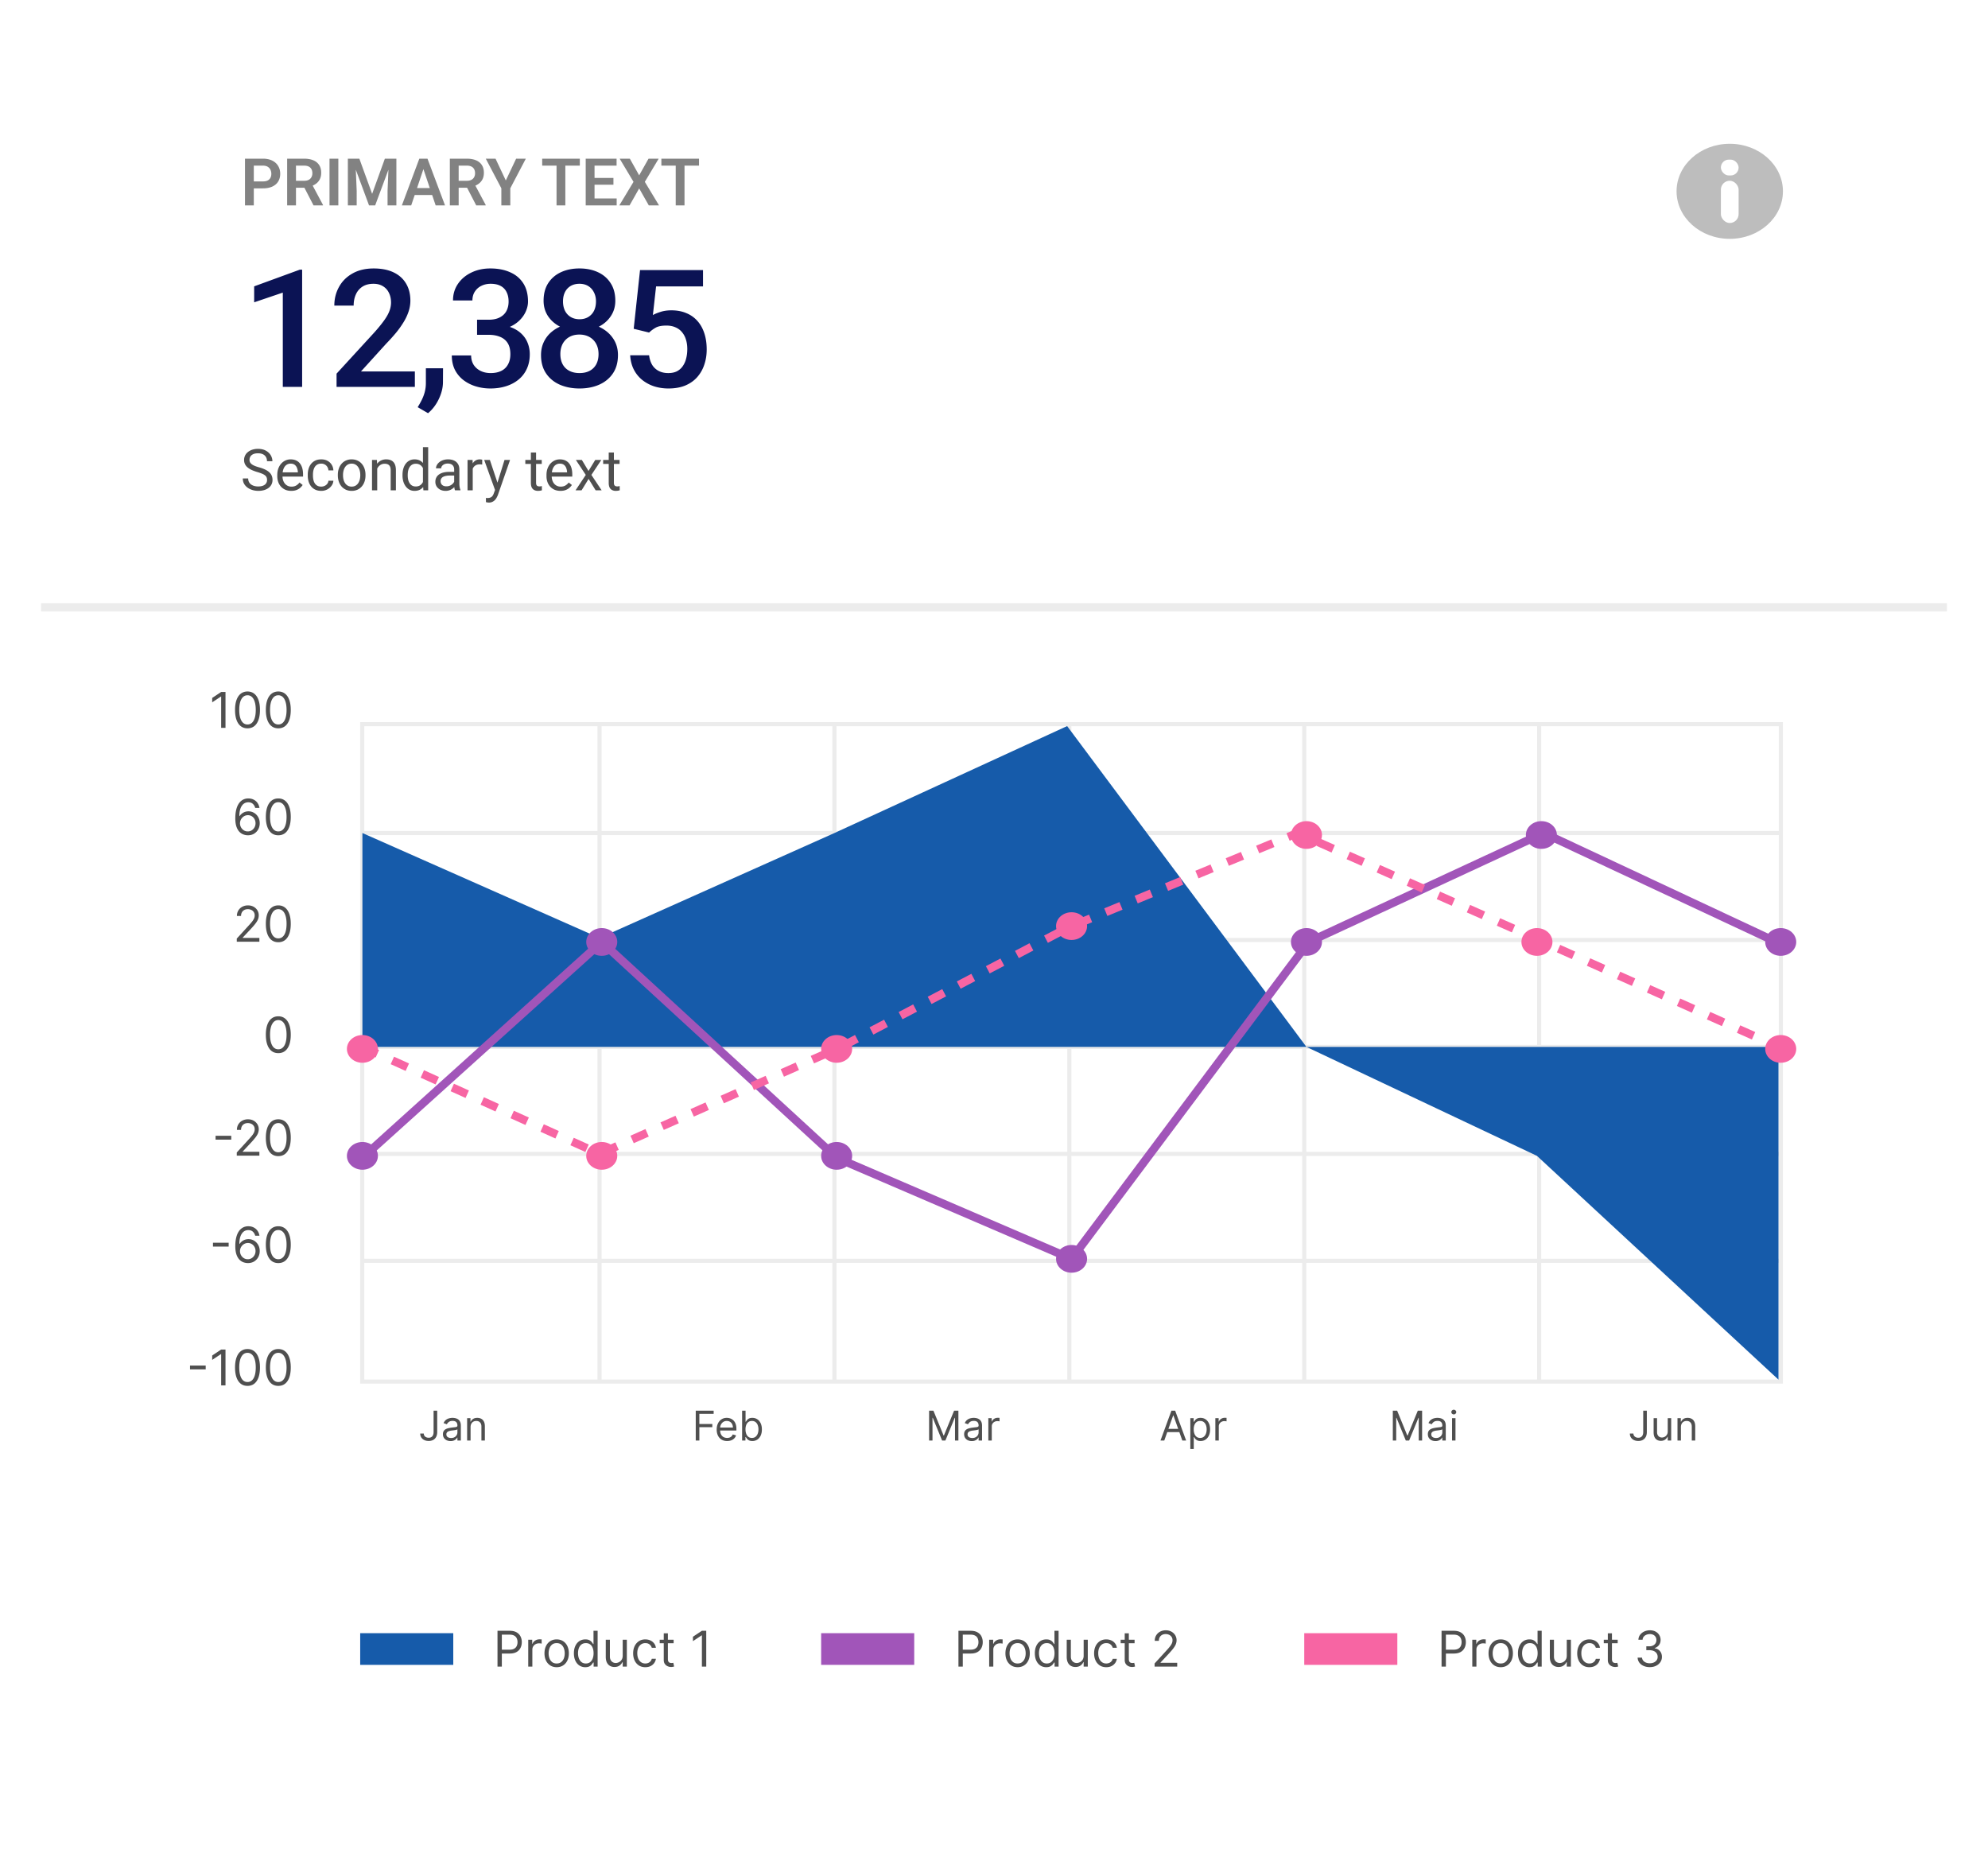 <svg xmlns="http://www.w3.org/2000/svg" width="484" height="452" fill="none"><g filter="url(#a)"><rect width="464" height="432" x="10" y="8" fill="#fff" rx="6"/></g><path fill="#828282" d="M64.019 45.852h-2.93v-1.688h2.93c.48 0 .867-.078 1.164-.234.302-.162.523-.38.664-.657.14-.28.211-.601.211-.96 0-.35-.07-.675-.21-.977a1.7 1.7 0 0 0-.665-.734c-.297-.188-.685-.282-1.164-.282h-2.227V50h-2.148V38.625h4.375c.885 0 1.64.159 2.266.477.63.312 1.109.747 1.437 1.304.334.552.5 1.183.5 1.89 0 .735-.166 1.368-.5 1.9-.328.53-.807.94-1.437 1.226-.625.286-1.38.43-2.266.43zm5.89-7.227h4.133c.865 0 1.607.13 2.227.39.62.261 1.096.646 1.43 1.157.333.51.5 1.138.5 1.883 0 .588-.104 1.099-.313 1.53a2.982 2.982 0 0 1-.883 1.087c-.375.292-.817.52-1.328.687l-.672.344h-3.648l-.016-1.695h2.727c.443 0 .81-.078 1.102-.235.291-.156.51-.372.656-.648.15-.276.226-.591.226-.945 0-.38-.073-.709-.218-.985a1.482 1.482 0 0 0-.664-.648c-.297-.151-.672-.227-1.126-.227h-1.984V50H69.91V38.625zM76.332 50 73.7 44.906l2.273-.008 2.664 4.993V50h-2.304zm6.04-11.375V50h-2.149V38.625h2.149zm3.257 0h1.86l3.11 8.563 3.1-8.563h1.868L91.339 50h-1.492l-4.219-11.375zm-.937 0h1.82l.328 7.867V50h-2.148V38.625zm9.984 0h1.828V50h-2.148v-3.508l.32-7.867zm8.68 1.727L100.113 50h-2.274l4.25-11.375h1.453l-.187 1.727zm2.71 9.648-3.258-9.648-.195-1.727h1.461L108.347 50h-2.281zm-.149-4.227v1.696h-6.101v-1.696h6.101zm3.602-7.148h4.133c.864 0 1.607.13 2.226.39.62.261 1.097.646 1.43 1.157.333.51.5 1.138.5 1.883 0 .588-.104 1.099-.312 1.53a2.991 2.991 0 0 1-.883 1.087c-.375.292-.818.52-1.328.687l-.672.344h-3.649l-.015-1.695h2.726c.443 0 .81-.078 1.102-.235.292-.156.51-.372.656-.648.151-.276.227-.591.227-.945 0-.38-.073-.709-.219-.985a1.482 1.482 0 0 0-.664-.648c-.297-.151-.672-.227-1.125-.227h-1.985V50h-2.148V38.625zM115.941 50l-2.633-5.094 2.274-.008 2.664 4.993V50h-2.305zm4.703-11.375 2.5 5.305 2.516-5.305h2.359l-3.781 7.21V50h-2.18v-4.164l-3.789-7.211h2.375zm16.992 0V50h-2.14V38.625h2.14zm3.531 0v1.695h-9.164v-1.695h9.164zm8.969 9.688V50h-6.047v-1.688h6.047zm-5.39-9.688V50h-2.149V38.625h2.149zm4.601 4.695v1.649h-5.258V43.32h5.258zm.766-4.695v1.695h-6.024v-1.695h6.024zm3.226 0 2.274 4.055 2.281-4.055h2.469l-3.375 5.64L160.449 50h-2.492l-2.344-4.133L153.277 50h-2.5l3.461-5.734-3.375-5.641h2.476zm13.313 0V50h-2.141V38.625h2.141zm3.531 0v1.695h-9.164v-1.695h9.164z"/><path fill="#0B1354" d="M73.558 65.643V94.18h-4.707V71.23l-6.973 2.364v-3.887l11.114-4.063h.566zm27.445 24.786v3.75H81.941v-3.223l9.258-10.098c1.015-1.146 1.816-2.135 2.402-2.969.586-.833.996-1.581 1.23-2.246a5.732 5.732 0 0 0 .372-1.972c0-.899-.17-1.687-.508-2.364a3.716 3.716 0 0 0-1.445-1.62c-.638-.404-1.413-.606-2.325-.606-1.054 0-1.94.228-2.656.683a4.273 4.273 0 0 0-1.621 1.895c-.365.794-.547 1.706-.547 2.734h-4.707c0-1.653.378-3.164 1.133-4.53.755-1.381 1.849-2.475 3.281-3.282 1.432-.82 3.158-1.23 5.176-1.23 1.9 0 3.516.318 4.844.957 1.328.637 2.337 1.542 3.027 2.714.703 1.172 1.055 2.559 1.055 4.16 0 .886-.144 1.765-.43 2.637a12.485 12.485 0 0 1-1.23 2.617 22.41 22.41 0 0 1-1.856 2.598 46.633 46.633 0 0 1-2.363 2.617l-6.153 6.778h13.125zm6.86-.782-.02 3.36c0 1.328-.332 2.695-.996 4.101-.664 1.406-1.543 2.565-2.637 3.477l-2.519-1.465c.365-.586.697-1.178.996-1.777.299-.6.54-1.237.723-1.914a8.644 8.644 0 0 0 .273-2.246v-3.536h4.18zm8.285-11.816h2.812c1.094 0 1.999-.189 2.715-.567.729-.377 1.27-.898 1.621-1.562.352-.664.528-1.426.528-2.285 0-.899-.163-1.667-.489-2.305a3.293 3.293 0 0 0-1.445-1.504c-.638-.351-1.452-.527-2.441-.527-.834 0-1.589.17-2.266.508a3.85 3.85 0 0 0-1.582 1.406c-.391.599-.586 1.315-.586 2.148h-4.726c0-1.51.397-2.851 1.191-4.023.794-1.172 1.875-2.09 3.242-2.754 1.38-.677 2.93-1.016 4.649-1.016 1.836 0 3.437.306 4.804.918 1.381.6 2.455 1.498 3.223 2.696.768 1.198 1.152 2.682 1.152 4.453 0 .807-.189 1.627-.566 2.46-.378.834-.938 1.596-1.68 2.286-.742.677-1.666 1.23-2.773 1.66-1.107.417-2.39.625-3.848.625h-3.535v-2.617zm0 3.672v-2.578h3.535c1.667 0 3.086.195 4.258.586 1.185.39 2.148.93 2.891 1.62.742.678 1.282 1.453 1.621 2.325a7.36 7.36 0 0 1 .527 2.773c0 1.329-.241 2.513-.723 3.555a7.205 7.205 0 0 1-2.011 2.617c-.873.716-1.895 1.257-3.067 1.621-1.159.365-2.422.547-3.789.547-1.224 0-2.396-.17-3.515-.508a9.589 9.589 0 0 1-3.008-1.504 7.457 7.457 0 0 1-2.11-2.52c-.507-1.015-.761-2.187-.761-3.515h4.707c0 .847.195 1.595.586 2.246.403.638.963 1.14 1.679 1.504.729.365 1.563.547 2.5.547.99 0 1.843-.176 2.559-.527a3.66 3.66 0 0 0 1.64-1.563c.391-.69.586-1.523.586-2.5 0-1.106-.214-2.005-.644-2.695-.43-.69-1.042-1.198-1.836-1.523-.794-.339-1.732-.508-2.813-.508h-2.812zm34.301 4.922c0 1.77-.41 3.261-1.231 4.472-.82 1.211-1.94 2.13-3.359 2.754-1.406.612-2.995.918-4.766.918s-3.366-.306-4.785-.918c-1.419-.625-2.539-1.543-3.359-2.754-.821-1.21-1.231-2.702-1.231-4.472 0-1.172.228-2.233.684-3.184a7.169 7.169 0 0 1 1.933-2.48c.847-.703 1.836-1.244 2.969-1.621 1.146-.378 2.396-.567 3.75-.567 1.797 0 3.405.332 4.824.996 1.42.664 2.533 1.582 3.34 2.754.821 1.172 1.231 2.54 1.231 4.102zm-4.727-.235c0-.95-.195-1.784-.586-2.5a4.105 4.105 0 0 0-1.64-1.66c-.704-.39-1.517-.586-2.442-.586-.937 0-1.751.195-2.441.586-.69.39-1.231.944-1.621 1.66-.378.716-.567 1.55-.567 2.5 0 .964.189 1.797.567 2.5.377.69.918 1.218 1.621 1.582.703.365 1.53.547 2.48.547.951 0 1.771-.182 2.461-.547a3.832 3.832 0 0 0 1.602-1.582c.377-.703.566-1.536.566-2.5zm4.082-12.968c0 1.419-.377 2.682-1.133 3.789-.742 1.106-1.77 1.979-3.086 2.617-1.315.625-2.812.937-4.492.937-1.692 0-3.203-.312-4.531-.937-1.315-.638-2.35-1.51-3.105-2.617-.743-1.107-1.114-2.37-1.114-3.79 0-1.692.371-3.118 1.114-4.277.755-1.172 1.79-2.064 3.105-2.676 1.315-.612 2.819-.918 4.512-.918 1.692 0 3.196.306 4.511.918 1.316.612 2.344 1.504 3.086 2.676.756 1.159 1.133 2.585 1.133 4.278zm-4.707.156c0-.847-.169-1.589-.508-2.227a3.65 3.65 0 0 0-1.386-1.523c-.599-.365-1.309-.547-2.129-.547-.821 0-1.53.176-2.129.527a3.557 3.557 0 0 0-1.387 1.485c-.325.638-.488 1.4-.488 2.285 0 .872.163 1.634.488 2.285.326.638.788 1.14 1.387 1.504.612.364 1.328.547 2.148.547.821 0 1.53-.183 2.129-.547a3.685 3.685 0 0 0 1.387-1.504c.325-.651.488-1.413.488-2.285zm12.934 7.578-3.75-.918 1.543-14.297h15.332v3.984H159.73l-.781 6.973c.442-.26 1.054-.514 1.836-.762.781-.26 1.673-.39 2.675-.39 1.342 0 2.54.221 3.594.664a7.156 7.156 0 0 1 2.715 1.894c.742.82 1.309 1.823 1.699 3.008.391 1.172.586 2.494.586 3.965 0 1.315-.195 2.546-.586 3.691a8.59 8.59 0 0 1-1.718 3.028c-.769.872-1.739 1.556-2.911 2.05-1.158.482-2.532.723-4.121.723-1.185 0-2.324-.17-3.418-.508a9.33 9.33 0 0 1-2.91-1.543 7.872 7.872 0 0 1-2.07-2.539c-.521-1.015-.82-2.18-.899-3.496h4.61c.117.925.371 1.712.761 2.364a4.037 4.037 0 0 0 1.602 1.464c.664.339 1.432.508 2.305.508.794 0 1.478-.136 2.051-.41a3.88 3.88 0 0 0 1.425-1.21 5.397 5.397 0 0 0 .86-1.876c.195-.716.293-1.51.293-2.383 0-.833-.111-1.595-.332-2.285a4.988 4.988 0 0 0-.957-1.797 4.098 4.098 0 0 0-1.582-1.172c-.638-.286-1.374-.43-2.207-.43-1.12 0-1.98.163-2.579.489a8.082 8.082 0 0 0-1.64 1.21z"/><path fill="#4F4F4F" d="M65.018 116.842c0-.233-.036-.438-.11-.616a1.175 1.175 0 0 0-.368-.492 2.888 2.888 0 0 0-.725-.417 10.198 10.198 0 0 0-1.162-.403 10.67 10.67 0 0 1-1.333-.486 4.622 4.622 0 0 1-1.019-.622 2.454 2.454 0 0 1-.65-.799 2.28 2.28 0 0 1-.225-1.033 2.422 2.422 0 0 1 .923-1.927 3.32 3.32 0 0 1 1.073-.575 4.437 4.437 0 0 1 1.388-.205c.747 0 1.38.144 1.9.431.525.283.923.654 1.197 1.114.273.456.41.944.41 1.463h-1.313c0-.374-.08-.704-.239-.991a1.646 1.646 0 0 0-.725-.684c-.323-.168-.733-.253-1.23-.253-.47 0-.857.071-1.162.212-.305.142-.533.333-.684.575a1.566 1.566 0 0 0-.218.827c0 .209.043.401.13.574.09.169.23.326.416.472.192.145.433.28.725.403.296.123.65.241 1.06.355.565.16 1.052.338 1.463.534.41.196.747.417 1.011.663.27.241.467.517.595.827.132.305.198.651.198 1.039 0 .405-.082.772-.246 1.1a2.381 2.381 0 0 1-.704.841 3.377 3.377 0 0 1-1.1.54 5.096 5.096 0 0 1-1.422.185 4.91 4.91 0 0 1-1.36-.192 4.044 4.044 0 0 1-1.21-.574 3.002 3.002 0 0 1-.869-.943c-.214-.378-.321-.816-.321-1.313h1.312c0 .342.066.636.199.882.132.242.312.442.54.602.232.159.494.278.786.355.296.073.604.11.923.11.46 0 .85-.064 1.168-.192.32-.127.561-.31.725-.547a1.41 1.41 0 0 0 .253-.84zm5.886 2.652c-.515 0-.982-.087-1.402-.26a3.18 3.18 0 0 1-1.073-.745 3.31 3.31 0 0 1-.683-1.135 4.159 4.159 0 0 1-.24-1.435v-.287c0-.602.09-1.137.267-1.607.178-.474.42-.875.725-1.203a3.097 3.097 0 0 1 1.039-.745 2.978 2.978 0 0 1 1.203-.253c.528 0 .984.091 1.367.273a2.5 2.5 0 0 1 .95.766c.246.324.428.706.547 1.148.118.438.178.916.178 1.436v.567h-5.524v-1.032h4.26v-.096a3.154 3.154 0 0 0-.206-.957 1.72 1.72 0 0 0-.547-.765c-.25-.201-.592-.301-1.025-.301a1.722 1.722 0 0 0-1.415.718 2.681 2.681 0 0 0-.404.868 4.402 4.402 0 0 0-.143 1.183v.287c0 .351.048.681.143.991.1.305.244.574.431.807.191.232.422.414.69.546.274.133.584.199.93.199.447 0 .825-.092 1.135-.274a2.8 2.8 0 0 0 .813-.731l.766.608c-.16.242-.362.472-.608.691-.246.218-.55.396-.91.533-.355.137-.777.205-1.264.205zm7.314-1.039c.301 0 .579-.062.834-.185a1.71 1.71 0 0 0 .63-.506c.163-.218.257-.467.28-.745h1.203a2.253 2.253 0 0 1-.445 1.224 3.026 3.026 0 0 1-1.06.909 3.073 3.073 0 0 1-1.442.342c-.556 0-1.041-.098-1.456-.294a2.886 2.886 0 0 1-1.025-.807 3.597 3.597 0 0 1-.609-1.176 4.96 4.96 0 0 1-.198-1.415v-.287a4.9 4.9 0 0 1 .198-1.408c.137-.446.34-.841.609-1.182a2.886 2.886 0 0 1 1.025-.807c.415-.196.9-.294 1.456-.294.579 0 1.085.118 1.518.355.433.233.772.552 1.018.957.251.401.388.857.41 1.368h-1.203a1.826 1.826 0 0 0-.26-.828 1.612 1.612 0 0 0-.6-.587 1.676 1.676 0 0 0-.883-.226c-.387 0-.713.077-.977.232-.26.151-.467.356-.622.616-.15.255-.26.54-.329.854a4.76 4.76 0 0 0-.095.95v.287c0 .324.032.643.096.957.063.315.17.6.32.855.156.255.363.46.623.615.264.151.592.226.984.226zm4.033-2.714v-.157c0-.533.078-1.028.233-1.484a3.52 3.52 0 0 1 .67-1.196 2.989 2.989 0 0 1 1.06-.793 3.29 3.29 0 0 1 1.394-.287c.52 0 .987.096 1.401.287.42.187.775.451 1.067.793.296.337.522.736.676 1.196.155.456.233.951.233 1.484v.157c0 .533-.078 1.028-.233 1.483-.154.456-.38.855-.676 1.197a3.112 3.112 0 0 1-1.06.793 3.34 3.34 0 0 1-1.394.28c-.52 0-.987-.094-1.402-.28a3.182 3.182 0 0 1-1.066-.793 3.615 3.615 0 0 1-.67-1.197 4.574 4.574 0 0 1-.233-1.483zm1.265-.157v.157c0 .369.043.718.13 1.046.087.323.216.611.39.861.177.251.398.449.663.595.264.141.572.212.923.212.346 0 .649-.071.909-.212.264-.146.483-.344.656-.595a2.75 2.75 0 0 0 .39-.861 3.94 3.94 0 0 0 .136-1.046v-.157c0-.365-.045-.709-.136-1.033a2.663 2.663 0 0 0-.397-.868 1.887 1.887 0 0 0-.656-.601 1.839 1.839 0 0 0-.916-.219c-.346 0-.652.073-.916.219a1.97 1.97 0 0 0-.656.601 2.75 2.75 0 0 0-.39.868c-.087.324-.13.668-.13 1.033zm8.32-2.044v5.817H90.57v-7.396h1.196l.068 1.579zm-.301 1.839-.527-.021c.005-.506.08-.973.226-1.401.146-.433.35-.809.615-1.128.264-.319.579-.565.944-.738a2.78 2.78 0 0 1 1.223-.267c.365 0 .693.05.984.15.292.096.54.251.746.465.21.214.369.492.478.834.11.337.164.75.164 1.237v4.847h-1.271v-4.86c0-.388-.057-.697-.171-.93a1.052 1.052 0 0 0-.5-.513c-.218-.109-.487-.164-.806-.164-.314 0-.601.066-.861.199a2.062 2.062 0 0 0-.663.546 2.756 2.756 0 0 0-.43.8 2.905 2.905 0 0 0-.151.944zm11.436 2.543v-9.065h1.272v10.5h-1.162l-.11-1.435zm-4.976-2.181v-.144c0-.565.068-1.077.205-1.538.141-.465.34-.863.594-1.196.26-.333.568-.588.923-.766.36-.182.761-.273 1.203-.273.465 0 .871.082 1.217.246.351.16.647.394.889.704.246.305.44.675.581 1.108.141.433.239.922.294 1.469v.629a6.42 6.42 0 0 1-.294 1.463 3.457 3.457 0 0 1-.581 1.108c-.242.305-.538.54-.889.704-.351.159-.761.239-1.23.239-.433 0-.83-.094-1.19-.28a2.803 2.803 0 0 1-.923-.787 3.824 3.824 0 0 1-.594-1.189 5.235 5.235 0 0 1-.205-1.497zm1.271-.144v.144c0 .369.037.715.11 1.039.077.324.195.608.355.854.16.247.362.44.608.582.246.136.54.205.882.205.419 0 .764-.089 1.032-.267.274-.178.493-.412.657-.704.164-.292.291-.608.382-.95v-1.648a3.594 3.594 0 0 0-.239-.724 2.222 2.222 0 0 0-.396-.629 1.727 1.727 0 0 0-.595-.445 1.93 1.93 0 0 0-.827-.164c-.346 0-.645.073-.896.219a1.739 1.739 0 0 0-.608.588c-.16.246-.278.533-.355.861-.073.324-.11.67-.11 1.039zm11.307 2.495v-3.807c0-.292-.059-.545-.178-.759a1.163 1.163 0 0 0-.52-.506c-.232-.118-.519-.178-.861-.178-.319 0-.599.055-.841.165a1.457 1.457 0 0 0-.56.43.945.945 0 0 0-.198.574h-1.265c0-.264.068-.526.205-.786a2.32 2.32 0 0 1 .588-.704c.26-.214.57-.383.93-.506.364-.127.77-.191 1.216-.191.538 0 1.012.091 1.422.273.415.183.739.458.971.828.237.364.355.822.355 1.374v3.445c0 .246.021.508.062.786.045.278.112.517.198.718v.109h-1.319a2.371 2.371 0 0 1-.151-.581 4.745 4.745 0 0 1-.054-.684zm.219-3.219.013.888h-1.278c-.36 0-.681.03-.964.089-.283.055-.52.139-.711.253a1.137 1.137 0 0 0-.588 1.026c0 .232.053.444.157.635.105.192.262.344.472.458.214.11.476.164.786.164.388 0 .729-.082 1.026-.246.296-.164.531-.364.704-.601.177-.237.273-.467.287-.691l.54.609a1.842 1.842 0 0 1-.26.635 3.066 3.066 0 0 1-1.401 1.197 2.712 2.712 0 0 1-1.08.205c-.502 0-.941-.098-1.32-.294a2.264 2.264 0 0 1-.875-.786 2.081 2.081 0 0 1-.307-1.114c0-.397.077-.746.232-1.046.155-.306.378-.559.67-.759.292-.205.643-.36 1.053-.465.41-.105.868-.157 1.374-.157h1.47zm4.299-1.75v6.234h-1.264v-7.396h1.23l.034 1.162zm2.311-1.203-.007 1.175a3.245 3.245 0 0 0-.615-.054 2.04 2.04 0 0 0-.773.136 1.615 1.615 0 0 0-.567.383c-.155.164-.278.36-.369.588-.087.223-.144.47-.171.738l-.356.206c0-.447.044-.866.13-1.258.091-.392.23-.739.417-1.039.187-.306.424-.543.711-.711.292-.173.638-.26 1.039-.26.091 0 .196.011.315.034.118.018.2.039.246.062zm3.37 6.672 2.058-6.631h1.353l-2.967 8.538a4.674 4.674 0 0 1-.273.588c-.11.214-.251.417-.424.608a2.032 2.032 0 0 1-.629.465 1.892 1.892 0 0 1-.868.184c-.1 0-.228-.013-.383-.041a3.713 3.713 0 0 1-.328-.068l-.007-1.025c.037.004.094.009.171.013.082.009.139.014.171.014.287 0 .531-.039.731-.116a1.1 1.1 0 0 0 .506-.376c.142-.173.262-.413.363-.718l.526-1.435zm-1.511-6.631 1.921 5.742.328 1.333-.909.465-2.721-7.54h1.381zm12.633 0v.97h-3.999v-.97h3.999zm-2.645-1.798h1.264v7.362c0 .251.039.44.116.567a.556.556 0 0 0 .301.253c.123.041.255.062.397.062.104 0 .214-.009.328-.027.118-.023.207-.041.266-.055l.007 1.032a2.87 2.87 0 0 1-.396.089c-.16.032-.353.048-.581.048-.31 0-.595-.062-.855-.185a1.373 1.373 0 0 1-.622-.615c-.15-.292-.225-.684-.225-1.176v-7.355zm7.198 9.331c-.515 0-.982-.087-1.402-.26a3.189 3.189 0 0 1-1.073-.745 3.305 3.305 0 0 1-.683-1.135 4.147 4.147 0 0 1-.24-1.435v-.287c0-.602.089-1.137.267-1.607.178-.474.419-.875.725-1.203a3.087 3.087 0 0 1 1.039-.745 2.975 2.975 0 0 1 1.203-.253c.528 0 .984.091 1.367.273.387.183.704.438.95.766.246.324.428.706.547 1.148.118.438.178.916.178 1.436v.567h-5.524v-1.032h4.259v-.096a3.163 3.163 0 0 0-.205-.957 1.719 1.719 0 0 0-.547-.765c-.251-.201-.592-.301-1.025-.301a1.721 1.721 0 0 0-1.415.718 2.672 2.672 0 0 0-.404.868 4.432 4.432 0 0 0-.143 1.183v.287c0 .351.048.681.143.991.101.305.244.574.431.807.191.232.422.414.69.546.274.133.584.199.93.199.447 0 .825-.092 1.135-.274a2.8 2.8 0 0 0 .813-.731l.766.608c-.16.242-.362.472-.608.691-.246.218-.55.396-.91.533-.355.137-.777.205-1.264.205zm5.209-7.533 1.62 2.693 1.641-2.693h1.483l-2.42 3.65 2.495 3.746h-1.463l-1.709-2.775-1.709 2.775h-1.469l2.488-3.746-2.413-3.65h1.456zm9.187 0v.97h-3.999v-.97h3.999zm-2.645-1.798h1.264v7.362c0 .251.039.44.117.567a.551.551 0 0 0 .3.253c.123.041.256.062.397.062.105 0 .214-.009.328-.027.118-.023.207-.041.267-.055l.006 1.032a2.87 2.87 0 0 1-.396.089c-.16.032-.353.048-.581.048-.31 0-.595-.062-.855-.185a1.378 1.378 0 0 1-.622-.615c-.15-.292-.225-.684-.225-1.176v-7.355z"/><ellipse cx="421.126" cy="46.571" fill="#BDBDBD" rx="12.949" ry="11.571"/><rect width="4.316" height="10.286" x="418.967" y="44" fill="#fff" rx="2.158"/><rect width="4.316" height="3.857" x="418.967" y="38.857" fill="#fff" rx="1.929"/><path stroke="#ECECEC" d="M88.193 176.286h345.381v160.036H88.193zm-.5 52.535h346.381M87.693 202.786h346.381M87.693 254.857h346.381M87.693 280.893h346.381M87.693 306.929h346.381M145.962 175.786v161.035m57.191-161.035v161.035m57.191-161.035v161.035m57.191-161.035v161.035m57.191-161.035v161.035"/><path fill="#4F4F4F" d="M50.08 332.418v.937h-3.82v-.937h3.819zm4.82-3.895v8.727h-1.056v-7.619h-.052l-2.13 1.414v-1.073l2.182-1.449H54.9zm5.357 8.846c-.642 0-1.189-.174-1.64-.524-.452-.352-.798-.862-1.036-1.53-.239-.67-.358-1.48-.358-2.429 0-.943.12-1.748.358-2.416.241-.67.588-1.182 1.04-1.534.454-.355 1-.533 1.636-.533.636 0 1.18.178 1.632.533.455.352.801.864 1.04 1.534.241.668.362 1.473.362 2.416 0 .949-.12 1.759-.358 2.429-.239.668-.584 1.178-1.035 1.53-.452.35-.999.524-1.641.524zm0-.937c.636 0 1.13-.307 1.483-.921.352-.613.528-1.488.528-2.625 0-.755-.08-1.399-.243-1.93-.159-.531-.389-.936-.69-1.215a1.525 1.525 0 0 0-1.078-.417c-.63 0-1.124.311-1.479.933-.355.619-.532 1.496-.532 2.629 0 .756.08 1.398.238 1.926.16.529.388.931.686 1.206.301.276.664.414 1.087.414zm7.5.937c-.642 0-1.189-.174-1.64-.524-.452-.352-.798-.862-1.036-1.53-.239-.67-.358-1.48-.358-2.429 0-.943.12-1.748.358-2.416.241-.67.588-1.182 1.04-1.534.454-.355 1-.533 1.636-.533.636 0 1.18.178 1.632.533.455.352.801.864 1.04 1.534.241.668.362 1.473.362 2.416 0 .949-.12 1.759-.358 2.429-.239.668-.584 1.178-1.036 1.53-.451.35-.998.524-1.64.524zm0-.937c.636 0 1.13-.307 1.483-.921.352-.613.528-1.488.528-2.625 0-.755-.08-1.399-.243-1.93-.159-.531-.389-.936-.69-1.215a1.525 1.525 0 0 0-1.078-.417c-.63 0-1.124.311-1.479.933-.355.619-.532 1.496-.532 2.629 0 .756.08 1.398.238 1.926.16.529.388.931.686 1.206.301.276.664.414 1.087.414zM55.67 302.525v.937h-3.82v-.937h3.819zm4.65 4.951a3.24 3.24 0 0 1-1.074-.204 2.574 2.574 0 0 1-.98-.661c-.296-.312-.533-.734-.712-1.265-.179-.534-.268-1.205-.268-2.012 0-.772.072-1.457.217-2.054.145-.599.355-1.103.63-1.512a2.85 2.85 0 0 1 .998-.938 2.73 2.73 0 0 1 1.325-.319c.489 0 .923.098 1.304.294.384.193.696.463.938.809.241.347.397.746.468 1.198h-1.04a1.926 1.926 0 0 0-.562-.976c-.278-.259-.648-.388-1.108-.388-.676 0-1.209.294-1.598.882-.386.588-.58 1.414-.584 2.476h.069a2.544 2.544 0 0 1 2.148-1.159c.5 0 .957.125 1.371.375.415.247.747.589.997 1.027.25.435.375.933.375 1.496 0 .539-.12 1.034-.362 1.483-.241.446-.58.801-1.018 1.065-.435.261-.946.389-1.534.383zm0-.937c.358 0 .679-.089.963-.268.287-.179.513-.42.677-.721a2.03 2.03 0 0 0 .252-1.005c0-.361-.081-.689-.243-.985a1.852 1.852 0 0 0-.66-.711 1.749 1.749 0 0 0-.955-.265c-.27 0-.521.054-.754.162a1.94 1.94 0 0 0-.614.435c-.173.185-.31.396-.41.635a2.02 2.02 0 0 0 .767 2.446c.288.185.613.277.977.277zm7.437.937c-.642 0-1.189-.174-1.64-.524-.452-.352-.798-.862-1.036-1.529-.239-.671-.358-1.481-.358-2.429 0-.944.12-1.749.358-2.417.241-.67.588-1.181 1.04-1.534.454-.355 1-.532 1.636-.532.636 0 1.18.177 1.632.532.455.353.801.864 1.04 1.534.241.668.362 1.473.362 2.417 0 .948-.12 1.758-.358 2.429-.239.667-.584 1.177-1.036 1.529-.451.35-.998.524-1.64.524zm0-.937c.636 0 1.13-.307 1.483-.92.352-.614.528-1.489.528-2.625 0-.756-.08-1.4-.243-1.931-.159-.531-.389-.936-.69-1.214a1.521 1.521 0 0 0-1.078-.418c-.63 0-1.124.311-1.479.933-.355.62-.532 1.496-.532 2.63 0 .755.08 1.397.238 1.926.16.528.388.93.686 1.206.301.275.664.413 1.087.413zm-11.455-30.05v.938h-3.818v-.938h3.818zm1.343 4.832v-.767l2.88-3.153c.339-.369.617-.69.836-.963.218-.276.38-.534.485-.776.108-.244.162-.5.162-.767 0-.307-.074-.572-.221-.797a1.438 1.438 0 0 0-.597-.519 1.923 1.923 0 0 0-.852-.184c-.335 0-.628.07-.878.209a1.435 1.435 0 0 0-.575.575 1.8 1.8 0 0 0-.2.87h-1.006c0-.512.118-.961.353-1.347a2.46 2.46 0 0 1 .964-.903 2.902 2.902 0 0 1 1.376-.324c.511 0 .965.108 1.36.324.394.216.704.507.928.873.225.367.337.774.337 1.223 0 .321-.058.635-.175.942-.113.304-.312.644-.596 1.019a18.44 18.44 0 0 1-1.172 1.363l-1.96 2.097v.068h4.056v.937h-5.505zm10.112.12c-.642 0-1.189-.175-1.64-.524-.452-.353-.798-.863-1.036-1.53-.239-.671-.358-1.48-.358-2.429 0-.943.12-1.749.358-2.416.241-.671.588-1.182 1.04-1.535.454-.355 1-.532 1.636-.532.636 0 1.18.177 1.632.532.455.353.801.864 1.04 1.535.241.667.362 1.473.362 2.416 0 .949-.12 1.758-.358 2.429-.239.667-.584 1.177-1.036 1.53-.451.349-.998.524-1.64.524zm0-.938c.636 0 1.13-.307 1.483-.92.352-.614.528-1.489.528-2.625 0-.756-.08-1.399-.243-1.931-.159-.531-.389-.936-.69-1.214a1.521 1.521 0 0 0-1.078-.418c-.63 0-1.124.311-1.479.934-.355.619-.532 1.495-.532 2.629 0 .755.08 1.398.238 1.926.16.528.388.93.686 1.206.301.275.664.413 1.087.413zm0-24.134c-.642 0-1.189-.174-1.64-.524-.452-.352-.798-.862-1.036-1.53-.239-.67-.358-1.48-.358-2.429 0-.943.12-1.748.358-2.416.241-.67.588-1.182 1.04-1.534.454-.355 1-.533 1.636-.533.636 0 1.18.178 1.632.533.455.352.801.864 1.04 1.534.241.668.362 1.473.362 2.416 0 .949-.12 1.759-.358 2.429-.239.668-.584 1.178-1.036 1.53-.451.35-.998.524-1.64.524zm0-.937c.636 0 1.13-.307 1.483-.921.352-.613.528-1.488.528-2.625 0-.755-.08-1.399-.243-1.93-.159-.531-.389-.936-.69-1.215a1.525 1.525 0 0 0-1.078-.417c-.63 0-1.124.311-1.479.933-.355.619-.532 1.496-.532 2.629 0 .756.08 1.398.238 1.926.16.529.388.931.686 1.206.301.276.664.414 1.087.414zM57.645 229.25v-.767l2.88-3.153c.339-.37.617-.691.836-.964a3.58 3.58 0 0 0 .485-.775c.108-.244.162-.5.162-.767a1.42 1.42 0 0 0-.221-.797 1.44 1.44 0 0 0-.597-.52 1.937 1.937 0 0 0-.852-.183c-.335 0-.628.069-.878.209a1.435 1.435 0 0 0-.575.575 1.8 1.8 0 0 0-.2.869h-1.006c0-.511.118-.96.353-1.346.236-.387.557-.688.964-.904a2.902 2.902 0 0 1 1.376-.324c.511 0 .965.108 1.36.324.394.216.704.507.928.874.225.366.337.774.337 1.223 0 .321-.058.635-.175.942-.113.304-.312.643-.596 1.018-.282.372-.672.827-1.172 1.364l-1.96 2.096v.068h4.056v.938h-5.505zm10.112.119c-.642 0-1.189-.174-1.64-.524-.452-.352-.798-.862-1.036-1.53-.239-.67-.358-1.48-.358-2.429 0-.943.12-1.748.358-2.416.241-.67.588-1.182 1.04-1.534.454-.355 1-.533 1.636-.533.636 0 1.18.178 1.632.533.455.352.801.864 1.04 1.534.241.668.362 1.473.362 2.416 0 .949-.12 1.759-.358 2.429-.239.668-.584 1.178-1.036 1.53-.451.35-.998.524-1.64.524zm0-.937c.636 0 1.13-.307 1.483-.921.352-.613.528-1.488.528-2.625 0-.755-.08-1.399-.243-1.93-.159-.531-.389-.936-.69-1.215a1.525 1.525 0 0 0-1.078-.417c-.63 0-1.124.311-1.479.933-.355.619-.532 1.496-.532 2.629 0 .756.08 1.398.238 1.926.16.529.388.931.686 1.206.301.276.664.414 1.087.414zm-7.437-25.098a3.267 3.267 0 0 1-1.074-.205 2.582 2.582 0 0 1-.98-.66c-.296-.313-.533-.735-.712-1.266-.179-.534-.268-1.205-.268-2.011 0-.773.072-1.458.217-2.054.145-.6.355-1.104.63-1.513a2.85 2.85 0 0 1 .998-.938 2.73 2.73 0 0 1 1.325-.319c.489 0 .923.098 1.304.294.384.193.696.463.938.809.241.347.397.746.468 1.198h-1.04a1.93 1.93 0 0 0-.562-.976c-.278-.259-.648-.388-1.108-.388-.676 0-1.209.294-1.598.882-.386.588-.58 1.414-.584 2.476h.069a2.544 2.544 0 0 1 2.148-1.159c.5 0 .957.125 1.371.375.415.247.747.59.997 1.027.25.435.375.933.375 1.496 0 .54-.12 1.034-.362 1.483-.241.446-.58.801-1.018 1.065-.435.261-.946.389-1.534.384zm0-.938c.358 0 .679-.089.963-.268.287-.179.513-.419.677-.721a2.03 2.03 0 0 0 .252-1.005c0-.361-.081-.689-.243-.985a1.852 1.852 0 0 0-.66-.711 1.748 1.748 0 0 0-.955-.264c-.27 0-.521.054-.754.161-.233.106-.438.25-.614.435-.173.185-.31.396-.41.635a2.02 2.02 0 0 0 .767 2.446c.288.185.613.277.977.277zm7.437.938c-.642 0-1.189-.175-1.64-.525-.452-.352-.798-.862-1.036-1.529-.239-.671-.358-1.48-.358-2.429 0-.944.12-1.749.358-2.417.241-.67.588-1.181 1.04-1.534.454-.355 1-.532 1.636-.532.636 0 1.18.177 1.632.532.455.353.801.864 1.04 1.534.241.668.362 1.473.362 2.417 0 .949-.12 1.758-.358 2.429-.239.667-.584 1.177-1.036 1.529-.451.35-.998.525-1.64.525zm0-.938c.636 0 1.13-.307 1.483-.92.352-.614.528-1.489.528-2.625 0-.756-.08-1.399-.243-1.931-.159-.531-.389-.936-.69-1.214a1.521 1.521 0 0 0-1.078-.418c-.63 0-1.124.311-1.479.933-.355.62-.532 1.496-.532 2.63 0 .755.08 1.397.238 1.926.16.528.388.93.686 1.206.301.275.664.413 1.087.413zM54.9 168.451v8.728h-1.056v-7.62h-.052l-2.13 1.415V169.9l2.182-1.449H54.9zm5.357 8.847c-.642 0-1.189-.175-1.64-.524-.452-.353-.798-.862-1.036-1.53-.239-.671-.358-1.48-.358-2.429 0-.943.12-1.749.358-2.416.241-.671.588-1.182 1.04-1.534.454-.355 1-.533 1.636-.533.636 0 1.18.178 1.632.533.455.352.801.863 1.04 1.534.241.667.362 1.473.362 2.416 0 .949-.12 1.758-.358 2.429-.239.668-.584 1.177-1.035 1.53-.452.349-.999.524-1.641.524zm0-.938c.636 0 1.13-.306 1.483-.92.352-.614.528-1.489.528-2.625 0-.756-.08-1.399-.243-1.93-.159-.532-.389-.937-.69-1.215a1.526 1.526 0 0 0-1.078-.418c-.63 0-1.124.312-1.479.934-.355.619-.532 1.495-.532 2.629 0 .756.08 1.398.238 1.926.16.528.388.93.686 1.206a1.55 1.55 0 0 0 1.087.413zm7.5.938c-.642 0-1.189-.175-1.64-.524-.452-.353-.798-.862-1.036-1.53-.239-.671-.358-1.48-.358-2.429 0-.943.12-1.749.358-2.416.241-.671.588-1.182 1.04-1.534.454-.355 1-.533 1.636-.533.636 0 1.18.178 1.632.533.455.352.801.863 1.04 1.534.241.667.362 1.473.362 2.416 0 .949-.12 1.758-.358 2.429-.239.668-.584 1.177-1.036 1.53-.451.349-.998.524-1.64.524zm0-.938c.636 0 1.13-.306 1.483-.92.352-.614.528-1.489.528-2.625 0-.756-.08-1.399-.243-1.93-.159-.532-.389-.937-.69-1.215a1.526 1.526 0 0 0-1.078-.418c-.63 0-1.124.312-1.479.934-.355.619-.532 1.495-.532 2.629 0 .756.08 1.398.238 1.926.16.528.388.93.686 1.206a1.55 1.55 0 0 0 1.087.413z"/><path stroke="#ECECEC" stroke-width="2" d="M10 147.821h464"/><path fill="#4F4F4F" d="M121.122 405.714v-8.727h2.949c.684 0 1.244.124 1.679.371.437.244.761.575.971.993.21.417.316.883.316 1.397 0 .515-.106.982-.316 1.402a2.337 2.337 0 0 1-.963 1.006c-.435.247-.991.371-1.67.371h-2.114v-.938h2.08c.468 0 .845-.081 1.129-.243.284-.162.49-.38.618-.656.13-.278.196-.592.196-.942a2.17 2.17 0 0 0-.196-.937 1.396 1.396 0 0 0-.622-.648c-.287-.159-.668-.238-1.142-.238h-1.858v7.789h-1.057zm7.481 0v-6.545h.971v.988h.068c.12-.323.336-.586.648-.788a1.906 1.906 0 0 1 1.057-.302c.074 0 .166.001.277.004.111.003.194.007.251.013v1.022a3.308 3.308 0 0 0-.234-.038 2.292 2.292 0 0 0-.379-.03c-.319 0-.603.067-.853.2a1.47 1.47 0 0 0-.801 1.334v4.142h-1.005zm6.924.137c-.591 0-1.109-.141-1.555-.422a2.866 2.866 0 0 1-1.04-1.181c-.247-.505-.371-1.096-.371-1.772 0-.682.124-1.277.371-1.786.25-.508.597-.903 1.04-1.185.446-.281.964-.421 1.555-.421s1.108.14 1.551.421a2.83 2.83 0 0 1 1.04 1.185c.25.509.375 1.104.375 1.786 0 .676-.125 1.267-.375 1.772-.247.506-.594.9-1.04 1.181-.443.281-.96.422-1.551.422zm0-.904c.449 0 .818-.115 1.108-.345.29-.23.505-.533.644-.908s.209-.781.209-1.218c0-.438-.07-.846-.209-1.223a2.06 2.06 0 0 0-.644-.917c-.29-.233-.659-.349-1.108-.349-.449 0-.818.116-1.108.349a2.067 2.067 0 0 0-.643.917 3.51 3.51 0 0 0-.209 1.223c0 .437.07.843.209 1.218.139.375.354.678.643.908.29.23.659.345 1.108.345zm6.973.904a2.563 2.563 0 0 1-1.445-.414c-.417-.278-.744-.67-.98-1.176-.236-.508-.353-1.109-.353-1.802 0-.688.117-1.284.353-1.79s.564-.896.985-1.172c.42-.276.906-.413 1.457-.413.426 0 .763.071 1.01.213.25.139.44.298.571.477.133.176.237.321.311.435h.085v-3.222h1.006v8.727h-.972v-1.005h-.119a6.743 6.743 0 0 1-.315.451c-.137.179-.331.34-.584.482-.253.139-.59.209-1.01.209zm.136-.904c.404 0 .745-.105 1.023-.315.278-.213.49-.507.635-.882.145-.378.217-.814.217-1.308 0-.489-.071-.917-.213-1.283a1.873 1.873 0 0 0-.63-.861c-.279-.207-.623-.311-1.032-.311-.426 0-.781.109-1.065.328-.281.216-.493.51-.635.882-.139.37-.209.784-.209 1.245 0 .465.071.889.213 1.269.145.378.358.679.64.904.284.221.636.332 1.056.332zm8.97-1.909v-3.869h1.006v6.545h-1.006v-1.108h-.068a2.14 2.14 0 0 1-.716.848c-.323.23-.733.346-1.227.346-.409 0-.773-.09-1.091-.269a1.88 1.88 0 0 1-.75-.818c-.182-.367-.273-.828-.273-1.385v-4.159h1.006v4.091c0 .477.134.858.401 1.142.27.284.613.426 1.031.426.25 0 .504-.064.763-.192.261-.128.48-.324.656-.588.179-.264.268-.601.268-1.01zm5.507 2.813c-.613 0-1.142-.145-1.585-.435a2.84 2.84 0 0 1-1.023-1.197c-.238-.509-.358-1.09-.358-1.743 0-.665.122-1.252.367-1.76a2.895 2.895 0 0 1 1.031-1.198c.443-.29.96-.434 1.551-.434.46 0 .875.085 1.245.255.369.171.671.409.907.716s.382.665.439 1.074h-1.006a1.561 1.561 0 0 0-.511-.793c-.261-.233-.614-.349-1.057-.349-.392 0-.736.102-1.031.307a2 2 0 0 0-.686.856c-.162.367-.243.797-.243 1.292 0 .505.08.946.239 1.321.162.375.389.666.681.873.296.208.643.311 1.04.311.262 0 .499-.045.712-.136.213-.091.393-.222.541-.392.148-.171.253-.375.315-.614h1.006a2.32 2.32 0 0 1-1.304 1.777c-.364.179-.787.269-1.27.269zm6.891-6.682v.852h-3.392v-.852h3.392zm-2.404-1.568h1.006v6.238c0 .284.041.497.124.639a.64.64 0 0 0 .324.282c.133.045.274.068.421.068.111 0 .202-.006.273-.017l.171-.034.204.903a2.03 2.03 0 0 1-.285.077 2.125 2.125 0 0 1-.465.043c-.284 0-.562-.062-.835-.184a1.656 1.656 0 0 1-.673-.558c-.176-.25-.265-.565-.265-.946v-6.511zm10.343-.614v8.727h-1.057v-7.619h-.051l-2.131 1.415v-1.074l2.182-1.449h1.057z"/><path fill="#165BAA" d="M87.693 397.571h22.66v7.714h-22.66z"/><path fill="#4F4F4F" d="M233.345 405.714v-8.727h2.949c.685 0 1.245.124 1.679.371.438.244.762.575.972.993.21.417.315.883.315 1.397 0 .515-.105.982-.315 1.402a2.349 2.349 0 0 1-.963 1.006c-.435.247-.992.371-1.671.371h-2.113v-.938h2.079c.469 0 .845-.081 1.129-.243.285-.162.491-.38.618-.656.131-.278.196-.592.196-.942 0-.349-.065-.662-.196-.937a1.391 1.391 0 0 0-.622-.648c-.287-.159-.667-.238-1.142-.238h-1.858v7.789h-1.057zm7.481 0v-6.545h.972v.988h.068c.119-.323.335-.586.648-.788a1.9 1.9 0 0 1 1.057-.302c.073 0 .166.001.277.004.11.003.194.007.251.013v1.022a3.308 3.308 0 0 0-.234-.038c-.12-.02-.246-.03-.38-.03-.318 0-.602.067-.852.2a1.47 1.47 0 0 0-.801 1.334v4.142h-1.006zm6.925.137c-.591 0-1.109-.141-1.555-.422a2.859 2.859 0 0 1-1.04-1.181c-.247-.505-.371-1.096-.371-1.772 0-.682.124-1.277.371-1.786.25-.508.596-.903 1.04-1.185.446-.281.964-.421 1.555-.421s1.108.14 1.551.421a2.83 2.83 0 0 1 1.04 1.185c.25.509.375 1.104.375 1.786 0 .676-.125 1.267-.375 1.772-.247.506-.594.9-1.04 1.181-.443.281-.96.422-1.551.422zm0-.904c.449 0 .818-.115 1.108-.345.29-.23.504-.533.643-.908.14-.375.209-.781.209-1.218 0-.438-.069-.846-.209-1.223a2.059 2.059 0 0 0-.643-.917c-.29-.233-.659-.349-1.108-.349-.449 0-.818.116-1.108.349-.29.233-.504.539-.643.917-.14.377-.209.785-.209 1.223 0 .437.069.843.209 1.218.139.375.353.678.643.908.29.23.659.345 1.108.345zm6.973.904a2.56 2.56 0 0 1-1.445-.414c-.418-.278-.744-.67-.98-1.176-.236-.508-.354-1.109-.354-1.802 0-.688.118-1.284.354-1.79s.564-.896.984-1.172c.421-.276.906-.413 1.458-.413.426 0 .762.071 1.01.213.25.139.44.298.571.477.133.176.237.321.311.435h.085v-3.222h1.006v8.727h-.972v-1.005h-.119a6.455 6.455 0 0 1-.316.451c-.136.179-.331.34-.583.482-.253.139-.59.209-1.01.209zm.136-.904c.403 0 .744-.105 1.023-.315.278-.213.49-.507.635-.882.145-.378.217-.814.217-1.308 0-.489-.071-.917-.213-1.283a1.868 1.868 0 0 0-.631-.861c-.278-.207-.622-.311-1.031-.311-.426 0-.781.109-1.065.328a1.96 1.96 0 0 0-.635.882c-.14.37-.209.784-.209 1.245 0 .465.071.889.213 1.269.145.378.358.679.639.904.284.221.636.332 1.057.332zm8.97-1.909v-3.869h1.006v6.545h-1.006v-1.108h-.068a2.14 2.14 0 0 1-.716.848c-.324.23-.733.346-1.227.346-.409 0-.773-.09-1.091-.269a1.88 1.88 0 0 1-.75-.818c-.182-.367-.273-.828-.273-1.385v-4.159h1.006v4.091c0 .477.133.858.4 1.142.27.284.614.426 1.032.426.25 0 .504-.064.762-.192.262-.128.481-.324.657-.588.179-.264.268-.601.268-1.01zm5.507 2.813c-.614 0-1.142-.145-1.585-.435a2.833 2.833 0 0 1-1.023-1.197c-.239-.509-.358-1.09-.358-1.743 0-.665.122-1.252.366-1.76a2.897 2.897 0 0 1 1.032-1.198c.443-.29.96-.434 1.551-.434.46 0 .875.085 1.244.255.369.171.672.409.908.716s.382.665.439 1.074h-1.006a1.568 1.568 0 0 0-.511-.793c-.262-.233-.614-.349-1.057-.349-.392 0-.736.102-1.031.307a1.992 1.992 0 0 0-.686.856c-.162.367-.243.797-.243 1.292 0 .505.079.946.238 1.321.162.375.389.666.682.873a1.76 1.76 0 0 0 1.04.311 1.8 1.8 0 0 0 .712-.136c.213-.091.393-.222.541-.392.147-.171.253-.375.315-.614h1.006a2.33 2.33 0 0 1-.422 1.044 2.364 2.364 0 0 1-.882.733c-.364.179-.787.269-1.27.269zm6.89-6.682v.852h-3.392v-.852h3.392zm-2.403-1.568h1.006v6.238c0 .284.041.497.123.639.086.14.194.233.324.282.134.045.274.068.422.068.111 0 .202-.006.273-.017l.17-.034.205.903a2.05 2.05 0 0 1-.286.077 2.122 2.122 0 0 1-.464.043c-.284 0-.563-.062-.835-.184a1.659 1.659 0 0 1-.674-.558c-.176-.25-.264-.565-.264-.946v-6.511zm7.274 8.113v-.767l2.881-3.153c.338-.369.616-.691.835-.963.219-.276.381-.534.486-.776.108-.244.162-.5.162-.767 0-.307-.074-.572-.222-.797a1.445 1.445 0 0 0-.596-.52 1.938 1.938 0 0 0-.853-.183c-.335 0-.627.07-.877.209a1.436 1.436 0 0 0-.576.575c-.133.247-.2.537-.2.87h-1.006c0-.512.118-.961.354-1.347s.557-.688.963-.903a2.903 2.903 0 0 1 1.377-.324c.511 0 .964.108 1.359.324.395.215.704.507.929.873a2.3 2.3 0 0 1 .337 1.223c0 .321-.059.635-.175.942-.114.304-.313.643-.597 1.018-.281.373-.672.827-1.172 1.364l-1.96 2.097v.068h4.057v.937h-5.506z"/><path fill="#A155B9" d="M199.917 397.571h22.66v7.714h-22.66z"/><path fill="#4F4F4F" d="M350.964 405.714v-8.727h2.948c.685 0 1.245.124 1.679.371.438.244.762.575.972.993.21.417.315.883.315 1.397 0 .515-.105.982-.315 1.402a2.337 2.337 0 0 1-.963 1.006c-.435.247-.992.371-1.671.371h-2.113v-.938h2.079c.469 0 .846-.081 1.13-.243.284-.162.49-.38.618-.656.13-.278.196-.592.196-.942a2.17 2.17 0 0 0-.196-.937 1.398 1.398 0 0 0-.623-.648c-.287-.159-.667-.238-1.142-.238h-1.858v7.789h-1.056zm7.48 0v-6.545h.972v.988h.068c.119-.323.335-.586.648-.788a1.903 1.903 0 0 1 1.057-.302c.074 0 .166.001.277.004.11.003.194.007.251.013v1.022a3.308 3.308 0 0 0-.234-.038c-.12-.02-.246-.03-.38-.03-.318 0-.602.067-.852.2a1.47 1.47 0 0 0-.801 1.334v4.142h-1.006zm6.925.137c-.591 0-1.109-.141-1.555-.422a2.866 2.866 0 0 1-1.04-1.181c-.247-.505-.371-1.096-.371-1.772 0-.682.124-1.277.371-1.786.25-.508.597-.903 1.04-1.185.446-.281.964-.421 1.555-.421s1.108.14 1.551.421a2.83 2.83 0 0 1 1.04 1.185c.25.509.375 1.104.375 1.786 0 .676-.125 1.267-.375 1.772-.247.506-.594.9-1.04 1.181-.443.281-.96.422-1.551.422zm0-.904c.449 0 .818-.115 1.108-.345.29-.23.504-.533.644-.908.139-.375.208-.781.208-1.218a3.51 3.51 0 0 0-.208-1.223 2.069 2.069 0 0 0-.644-.917c-.29-.233-.659-.349-1.108-.349-.449 0-.818.116-1.108.349-.29.233-.504.539-.643.917-.14.377-.209.785-.209 1.223 0 .437.069.843.209 1.218.139.375.353.678.643.908.29.23.659.345 1.108.345zm6.973.904a2.56 2.56 0 0 1-1.445-.414c-.417-.278-.744-.67-.98-1.176-.236-.508-.354-1.109-.354-1.802 0-.688.118-1.284.354-1.79s.564-.896.984-1.172c.421-.276.907-.413 1.458-.413.426 0 .763.071 1.01.213.25.139.44.298.571.477.133.176.237.321.311.435h.085v-3.222h1.006v8.727h-.972v-1.005h-.119a6.743 6.743 0 0 1-.315.451c-.137.179-.331.34-.584.482-.253.139-.59.209-1.01.209zm.136-.904c.404 0 .744-.105 1.023-.315.278-.213.49-.507.635-.882.145-.378.217-.814.217-1.308 0-.489-.071-.917-.213-1.283a1.868 1.868 0 0 0-.631-.861c-.278-.207-.622-.311-1.031-.311-.426 0-.781.109-1.065.328-.281.216-.493.51-.635.882-.139.37-.209.784-.209 1.245 0 .465.071.889.213 1.269.145.378.358.679.639.904.284.221.637.332 1.057.332zm8.97-1.909v-3.869h1.006v6.545h-1.006v-1.108h-.068a2.14 2.14 0 0 1-.716.848c-.324.23-.733.346-1.227.346-.409 0-.773-.09-1.091-.269a1.88 1.88 0 0 1-.75-.818c-.182-.367-.273-.828-.273-1.385v-4.159h1.006v4.091c0 .477.133.858.401 1.142.269.284.613.426 1.031.426.25 0 .504-.064.763-.192.261-.128.48-.324.656-.588.179-.264.268-.601.268-1.01zm5.507 2.813c-.614 0-1.142-.145-1.585-.435a2.84 2.84 0 0 1-1.023-1.197c-.239-.509-.358-1.09-.358-1.743 0-.665.122-1.252.367-1.76a2.895 2.895 0 0 1 1.031-1.198c.443-.29.96-.434 1.551-.434.46 0 .875.085 1.244.255.37.171.672.409.908.716s.382.665.439 1.074h-1.006a1.561 1.561 0 0 0-.511-.793c-.262-.233-.614-.349-1.057-.349-.392 0-.736.102-1.031.307a1.992 1.992 0 0 0-.686.856c-.162.367-.243.797-.243 1.292 0 .505.079.946.238 1.321.162.375.39.666.682.873a1.76 1.76 0 0 0 1.04.311c.261 0 .499-.045.712-.136.213-.091.393-.222.541-.392.148-.171.253-.375.315-.614h1.006a2.33 2.33 0 0 1-.422 1.044 2.364 2.364 0 0 1-.882.733c-.364.179-.787.269-1.27.269zm6.891-6.682v.852h-3.392v-.852h3.392zm-2.404-1.568h1.006v6.238c0 .284.041.497.124.639.085.14.193.233.323.282.134.045.275.068.422.068.111 0 .202-.006.273-.017l.17-.034.205.903a2.01 2.01 0 0 1-.286.077 2.122 2.122 0 0 1-.464.043c-.284 0-.563-.062-.835-.184a1.659 1.659 0 0 1-.674-.558c-.176-.25-.264-.565-.264-.946v-6.511zm10.223 8.233c-.562 0-1.064-.097-1.504-.29a2.567 2.567 0 0 1-1.044-.806 2.162 2.162 0 0 1-.418-1.206h1.074c.023.282.12.525.29.729.17.202.393.358.669.469.276.111.581.166.916.166.375 0 .708-.065.997-.196.29-.131.517-.312.682-.545.165-.233.247-.503.247-.81 0-.321-.079-.604-.238-.848a1.586 1.586 0 0 0-.699-.58c-.307-.139-.682-.208-1.125-.208h-.699v-.938h.699c.346 0 .65-.062.912-.187a1.47 1.47 0 0 0 .618-.529 1.42 1.42 0 0 0 .226-.801c0-.295-.066-.552-.196-.771a1.352 1.352 0 0 0-.554-.512 1.799 1.799 0 0 0-.836-.183c-.301 0-.585.056-.852.166-.264.108-.48.266-.648.473a1.236 1.236 0 0 0-.272.742h-1.023c.017-.458.155-.858.413-1.202a2.623 2.623 0 0 1 1.014-.81 3.284 3.284 0 0 1 1.385-.289c.54 0 1.003.109 1.39.328.386.216.683.501.89.856.208.355.311.739.311 1.151 0 .491-.129.91-.388 1.257a1.955 1.955 0 0 1-1.044.72v.068c.552.091.982.326 1.292.704.309.375.464.839.464 1.393 0 .474-.129.901-.388 1.278a2.632 2.632 0 0 1-1.048.887c-.443.216-.947.324-1.513.324z"/><path fill="#F765A3" d="M317.535 397.571h22.66v7.714h-22.66z"/><path fill="#4F4F4F" d="M105.561 343.406h.881v5.199c0 .464-.085.858-.256 1.182-.17.325-.41.571-.721.739-.31.168-.675.252-1.097.252-.398 0-.752-.072-1.062-.217a1.74 1.74 0 0 1-.731-.625 1.704 1.704 0 0 1-.267-.962h.867c0 .206.051.386.153.54.104.151.246.27.426.355.18.085.384.128.614.128.253 0 .469-.053.646-.16a1.01 1.01 0 0 0 .405-.469c.095-.208.142-.463.142-.763v-5.199zm4.137 7.4c-.345 0-.659-.065-.941-.195a1.614 1.614 0 0 1-.671-.572c-.166-.251-.248-.554-.248-.909 0-.312.061-.566.184-.76.123-.196.288-.35.494-.461.206-.112.433-.194.682-.249.251-.057.503-.102.756-.135.331-.042.6-.074.806-.096.208-.023.36-.062.455-.117.097-.054.145-.149.145-.284V347c0-.351-.096-.623-.287-.817-.19-.194-.477-.291-.863-.291-.4 0-.714.087-.941.262a1.563 1.563 0 0 0-.48.562l-.795-.285c.142-.331.331-.589.568-.774.239-.187.5-.317.781-.39.284-.076.564-.114.838-.114.176 0 .377.021.604.064.23.04.451.124.664.252.216.128.394.321.536.579.142.258.213.604.213 1.037v3.594h-.838v-.739h-.042a1.5 1.5 0 0 1-.284.38c-.133.135-.309.25-.53.344a2.03 2.03 0 0 1-.806.142zm.128-.752c.332 0 .611-.066.838-.196a1.326 1.326 0 0 0 .696-1.154v-.767c-.035.043-.113.082-.234.117a3.97 3.97 0 0 1-.412.089 17.434 17.434 0 0 1-.803.107 3.164 3.164 0 0 0-.61.138 1.055 1.055 0 0 0-.455.281c-.114.123-.17.291-.17.504 0 .291.107.511.323.66.218.147.493.221.827.221zm4.74-2.657v3.282h-.838v-5.455h.81v.852h.071c.128-.277.322-.499.582-.667.261-.171.597-.256 1.009-.256.369 0 .692.076.969.227.277.149.493.377.646.682.154.303.231.687.231 1.151v3.466h-.838v-3.41c0-.428-.111-.762-.334-1.001-.222-.241-.528-.362-.916-.362-.267 0-.506.058-.717.174a1.241 1.241 0 0 0-.494.508c-.121.222-.181.492-.181.809zm54.821 3.282v-7.273h4.36v.781h-3.48v2.457h3.154v.782h-3.154v3.253h-.88zm7.642.113c-.526 0-.979-.116-1.36-.348a2.334 2.334 0 0 1-.878-.98c-.203-.421-.305-.911-.305-1.47 0-.559.102-1.051.305-1.477.206-.429.493-.763.86-1.002.369-.241.8-.362 1.292-.362.284 0 .565.047.842.142.277.095.529.249.756.462.228.21.409.49.544.838.135.348.202.776.202 1.285v.355h-4.204v-.724h3.352c0-.308-.062-.582-.185-.824a1.397 1.397 0 0 0-.518-.572 1.461 1.461 0 0 0-.789-.209 1.51 1.51 0 0 0-.866.248 1.644 1.644 0 0 0-.558.64c-.13.262-.195.544-.195.845v.483c0 .412.071.761.213 1.047.145.284.345.501.6.65.256.147.553.22.892.22.22 0 .419-.03.596-.092.18-.064.335-.159.465-.284.131-.128.231-.286.302-.476l.81.227a1.8 1.8 0 0 1-.43.725c-.201.206-.45.367-.745.483-.296.113-.629.17-.998.17zm3.647-.113v-7.273h.838v2.685h.071c.061-.095.147-.216.255-.363.112-.149.27-.281.476-.397.209-.119.49-.178.845-.178.46 0 .865.115 1.215.344.35.23.624.556.82.977.197.421.295.919.295 1.492 0 .577-.098 1.078-.295 1.502a2.325 2.325 0 0 1-.817.98 2.139 2.139 0 0 1-1.203.344c-.351 0-.631-.058-.842-.174a1.543 1.543 0 0 1-.486-.401 5.301 5.301 0 0 1-.263-.376h-.1v.838h-.809zm.824-2.728c0 .412.06.776.181 1.091.12.312.297.557.529.735.232.175.516.262.852.262.35 0 .643-.092.877-.277a1.7 1.7 0 0 0 .533-.752c.121-.318.181-.67.181-1.059a2.86 2.86 0 0 0-.178-1.037 1.601 1.601 0 0 0-.529-.735c-.234-.182-.529-.273-.884-.273-.341 0-.627.086-.859.259a1.56 1.56 0 0 0-.526.717 2.96 2.96 0 0 0-.177 1.069zm44.701-4.545h1.051l2.472 6.037h.085l2.472-6.037h1.051v7.273h-.824v-5.526h-.071l-2.273 5.526h-.795l-2.273-5.526h-.071v5.526h-.824v-7.273zm10.388 7.4c-.346 0-.659-.065-.941-.195a1.602 1.602 0 0 1-.671-.572c-.166-.251-.249-.554-.249-.909 0-.312.062-.566.185-.76a1.3 1.3 0 0 1 .493-.461c.206-.112.434-.194.682-.249.251-.057.503-.102.757-.135.331-.042.6-.074.806-.096.208-.023.36-.062.454-.117.097-.054.146-.149.146-.284V347c0-.351-.096-.623-.288-.817-.189-.194-.477-.291-.863-.291-.4 0-.713.087-.941.262-.227.176-.387.363-.479.562l-.796-.285c.142-.331.332-.589.569-.774.239-.187.499-.317.781-.39a3.23 3.23 0 0 1 .838-.114c.175 0 .376.021.604.064.229.04.451.124.664.252.215.128.394.321.536.579.142.258.213.604.213 1.037v3.594h-.838v-.739h-.043a1.476 1.476 0 0 1-.284.38c-.132.135-.309.25-.529.344-.22.095-.489.142-.806.142zm.128-.752c.331 0 .611-.066.838-.196a1.324 1.324 0 0 0 .696-1.154v-.767c-.036.043-.114.082-.234.117a4.029 4.029 0 0 1-.412.089 18.073 18.073 0 0 1-.803.107 3.174 3.174 0 0 0-.611.138 1.051 1.051 0 0 0-.454.281c-.114.123-.171.291-.171.504 0 .291.108.511.323.66.218.147.494.221.828.221zm3.902.625v-5.455h.809v.824h.057c.1-.27.279-.489.54-.657.26-.168.554-.252.881-.252l.23.003c.093.003.163.006.21.011v.852a3.059 3.059 0 0 0-.511-.057 1.49 1.49 0 0 0-.711.167 1.263 1.263 0 0 0-.49.455 1.23 1.23 0 0 0-.177.657v3.452h-.838zm42.832 0h-.923l2.67-7.273h.909l2.671 7.273h-.924l-2.173-6.123h-.057l-2.173 6.123zm.341-2.841h3.721v.781h-3.721v-.781zm6.005 4.886v-7.5h.81v.867h.099c.062-.095.147-.216.256-.363.111-.149.27-.281.476-.397.208-.119.49-.178.845-.178.459 0 .864.115 1.214.344.351.23.624.556.82.977.197.421.295.919.295 1.492 0 .577-.098 1.078-.295 1.502a2.323 2.323 0 0 1-.816.98c-.348.229-.75.344-1.204.344-.351 0-.631-.058-.842-.174a1.555 1.555 0 0 1-.486-.401 5.657 5.657 0 0 1-.263-.376h-.071v2.883h-.838zm.824-4.773c0 .412.06.776.181 1.091.121.312.297.557.529.735.232.175.516.262.852.262.351 0 .643-.092.877-.277.237-.187.415-.438.533-.752.121-.318.181-.67.181-1.059 0-.383-.059-.729-.177-1.037a1.603 1.603 0 0 0-.53-.735c-.234-.182-.529-.273-.884-.273-.341 0-.627.086-.859.259-.232.171-.407.41-.526.717a2.96 2.96 0 0 0-.177 1.069zm5.27 2.728v-5.455h.809v.824h.057c.1-.27.279-.489.54-.657.26-.168.554-.252.881-.252l.23.003c.093.003.163.006.21.011v.852a3.197 3.197 0 0 0-.511-.057 1.49 1.49 0 0 0-.711.167 1.263 1.263 0 0 0-.49.455 1.23 1.23 0 0 0-.177.657v3.452h-.838zm43.207-7.273h1.052l2.471 6.037h.085l2.472-6.037h1.051v7.273h-.824v-5.526h-.071l-2.272 5.526h-.796l-2.273-5.526h-.071v5.526h-.824v-7.273zm10.388 7.4c-.345 0-.659-.065-.941-.195a1.614 1.614 0 0 1-.671-.572c-.165-.251-.248-.554-.248-.909 0-.312.061-.566.184-.76.123-.196.288-.35.494-.461.206-.112.433-.194.682-.249.251-.057.503-.102.756-.135.332-.042.6-.074.806-.096.209-.023.36-.062.455-.117.097-.054.145-.149.145-.284V347c0-.351-.096-.623-.287-.817-.19-.194-.477-.291-.863-.291-.4 0-.714.087-.941.262a1.563 1.563 0 0 0-.48.562l-.795-.285c.142-.331.331-.589.568-.774.239-.187.5-.317.781-.39.284-.076.564-.114.838-.114.176 0 .377.021.604.064.23.04.451.124.664.252.216.128.394.321.536.579.142.258.213.604.213 1.037v3.594h-.838v-.739h-.042a1.5 1.5 0 0 1-.284.38c-.133.135-.309.25-.529.344a2.038 2.038 0 0 1-.807.142zm.128-.752c.332 0 .611-.066.838-.196a1.326 1.326 0 0 0 .696-1.154v-.767c-.035.043-.113.082-.234.117a3.97 3.97 0 0 1-.412.089 17.434 17.434 0 0 1-.802.107 3.157 3.157 0 0 0-.611.138 1.055 1.055 0 0 0-.455.281c-.113.123-.17.291-.17.504 0 .291.107.511.323.66.218.147.493.221.827.221zm3.902.625v-5.455h.838v5.455h-.838zm.426-6.364a.596.596 0 0 1-.422-.167.536.536 0 0 1-.174-.401.54.54 0 0 1 .174-.402.595.595 0 0 1 .422-.166c.164 0 .303.055.419.166a.532.532 0 0 1 .178.402c0 .156-.059.29-.178.401a.584.584 0 0 1-.419.167zm46.117-.909h.881v5.199c0 .464-.085.858-.256 1.182-.17.325-.41.571-.721.739-.31.168-.675.252-1.097.252-.398 0-.751-.072-1.062-.217a1.74 1.74 0 0 1-.731-.625c-.178-.269-.266-.59-.266-.962h.866c0 .206.051.386.153.54.104.151.246.27.426.355.18.085.385.128.614.128.253 0 .469-.053.646-.16a1.01 1.01 0 0 0 .405-.469c.095-.208.142-.463.142-.763v-5.199zm5.97 5.042v-3.224h.838v5.455h-.838v-.924h-.057a1.79 1.79 0 0 1-.597.707c-.269.192-.61.288-1.022.288-.341 0-.644-.075-.909-.224a1.561 1.561 0 0 1-.625-.682c-.152-.305-.228-.69-.228-1.154v-3.466h.838v3.409c0 .398.112.715.334.952.225.237.512.355.86.355.208 0 .42-.053.635-.16.218-.106.4-.27.547-.49.149-.22.224-.501.224-.842zm3.211-1.051v3.282h-.838v-5.455h.81v.852h.071c.127-.277.322-.499.582-.667.26-.171.597-.256 1.008-.256.37 0 .693.076.97.227.277.149.492.377.646.682.154.303.231.687.231 1.151v3.466h-.838v-3.41c0-.428-.111-.762-.334-1.001-.222-.241-.528-.362-.916-.362-.268 0-.507.058-.717.174a1.241 1.241 0 0 0-.494.508c-.121.222-.181.492-.181.809z"/><path fill="#165BAA" d="M88.232 202.786v52.071h229.842l-58.269-78.107-56.652 26.036-57.19 25.553-57.73-25.553zm285.954 78.589-56.112-26.518h114.921v81l-58.809-54.482z"/><ellipse cx="88.233" cy="281.375" fill="#A155B9" rx="3.777" ry="3.375"/><ellipse cx="146.502" cy="229.304" fill="#A155B9" rx="3.777" ry="3.375"/><ellipse cx="203.693" cy="281.375" fill="#A155B9" rx="3.777" ry="3.375"/><ellipse cx="260.884" cy="306.446" fill="#A155B9" rx="3.777" ry="3.375"/><ellipse cx="318.075" cy="229.304" fill="#A155B9" rx="3.777" ry="3.375"/><ellipse cx="375.265" cy="203.268" fill="#A155B9" rx="3.777" ry="3.375"/><ellipse cx="433.535" cy="229.304" fill="#A155B9" rx="3.777" ry="3.375"/><path stroke="#A155B9" stroke-width="2" d="m88.232 281.857 58.27-52.553 57.191 52.553 57.191 24.589 57.73-77.142 57.191-26.518 56.651 26.518"/><path stroke="#F765A3" stroke-dasharray="4 4" stroke-width="2" d="m88.232 254.857 57.731 26.036 58.809-26.036 55.033-28.928 56.111-23.143 58.809 26.035 58.27 26.036"/><ellipse cx="88.233" cy="255.339" fill="#F765A3" rx="3.777" ry="3.375"/><ellipse cx="146.502" cy="281.375" fill="#F765A3" rx="3.777" ry="3.375"/><ellipse cx="203.693" cy="255.339" fill="#F765A3" rx="3.777" ry="3.375"/><ellipse cx="260.884" cy="225.446" fill="#F765A3" rx="3.777" ry="3.375"/><ellipse cx="318.075" cy="203.268" fill="#F765A3" rx="3.777" ry="3.375"/><ellipse cx="374.186" cy="229.304" fill="#F765A3" rx="3.777" ry="3.375"/><ellipse cx="433.535" cy="255.339" fill="#F765A3" rx="3.777" ry="3.375"/><defs><filter id="a" width="484" height="452" x="0" y="0" color-interpolation-filters="sRGB" filterUnits="userSpaceOnUse"><feFlood flood-opacity="0" result="BackgroundImageFix"/><feColorMatrix in="SourceAlpha" result="hardAlpha" values="0 0 0 0 0 0 0 0 0 0 0 0 0 0 0 0 0 0 127 0"/><feOffset dy="2"/><feGaussianBlur stdDeviation="5"/><feComposite in2="hardAlpha" operator="out"/><feColorMatrix values="0 0 0 0 0 0 0 0 0 0 0 0 0 0 0 0 0 0 0.1 0"/><feBlend in2="BackgroundImageFix" result="effect1_dropShadow_316_6635"/><feBlend in="SourceGraphic" in2="effect1_dropShadow_316_6635" result="shape"/></filter></defs></svg>